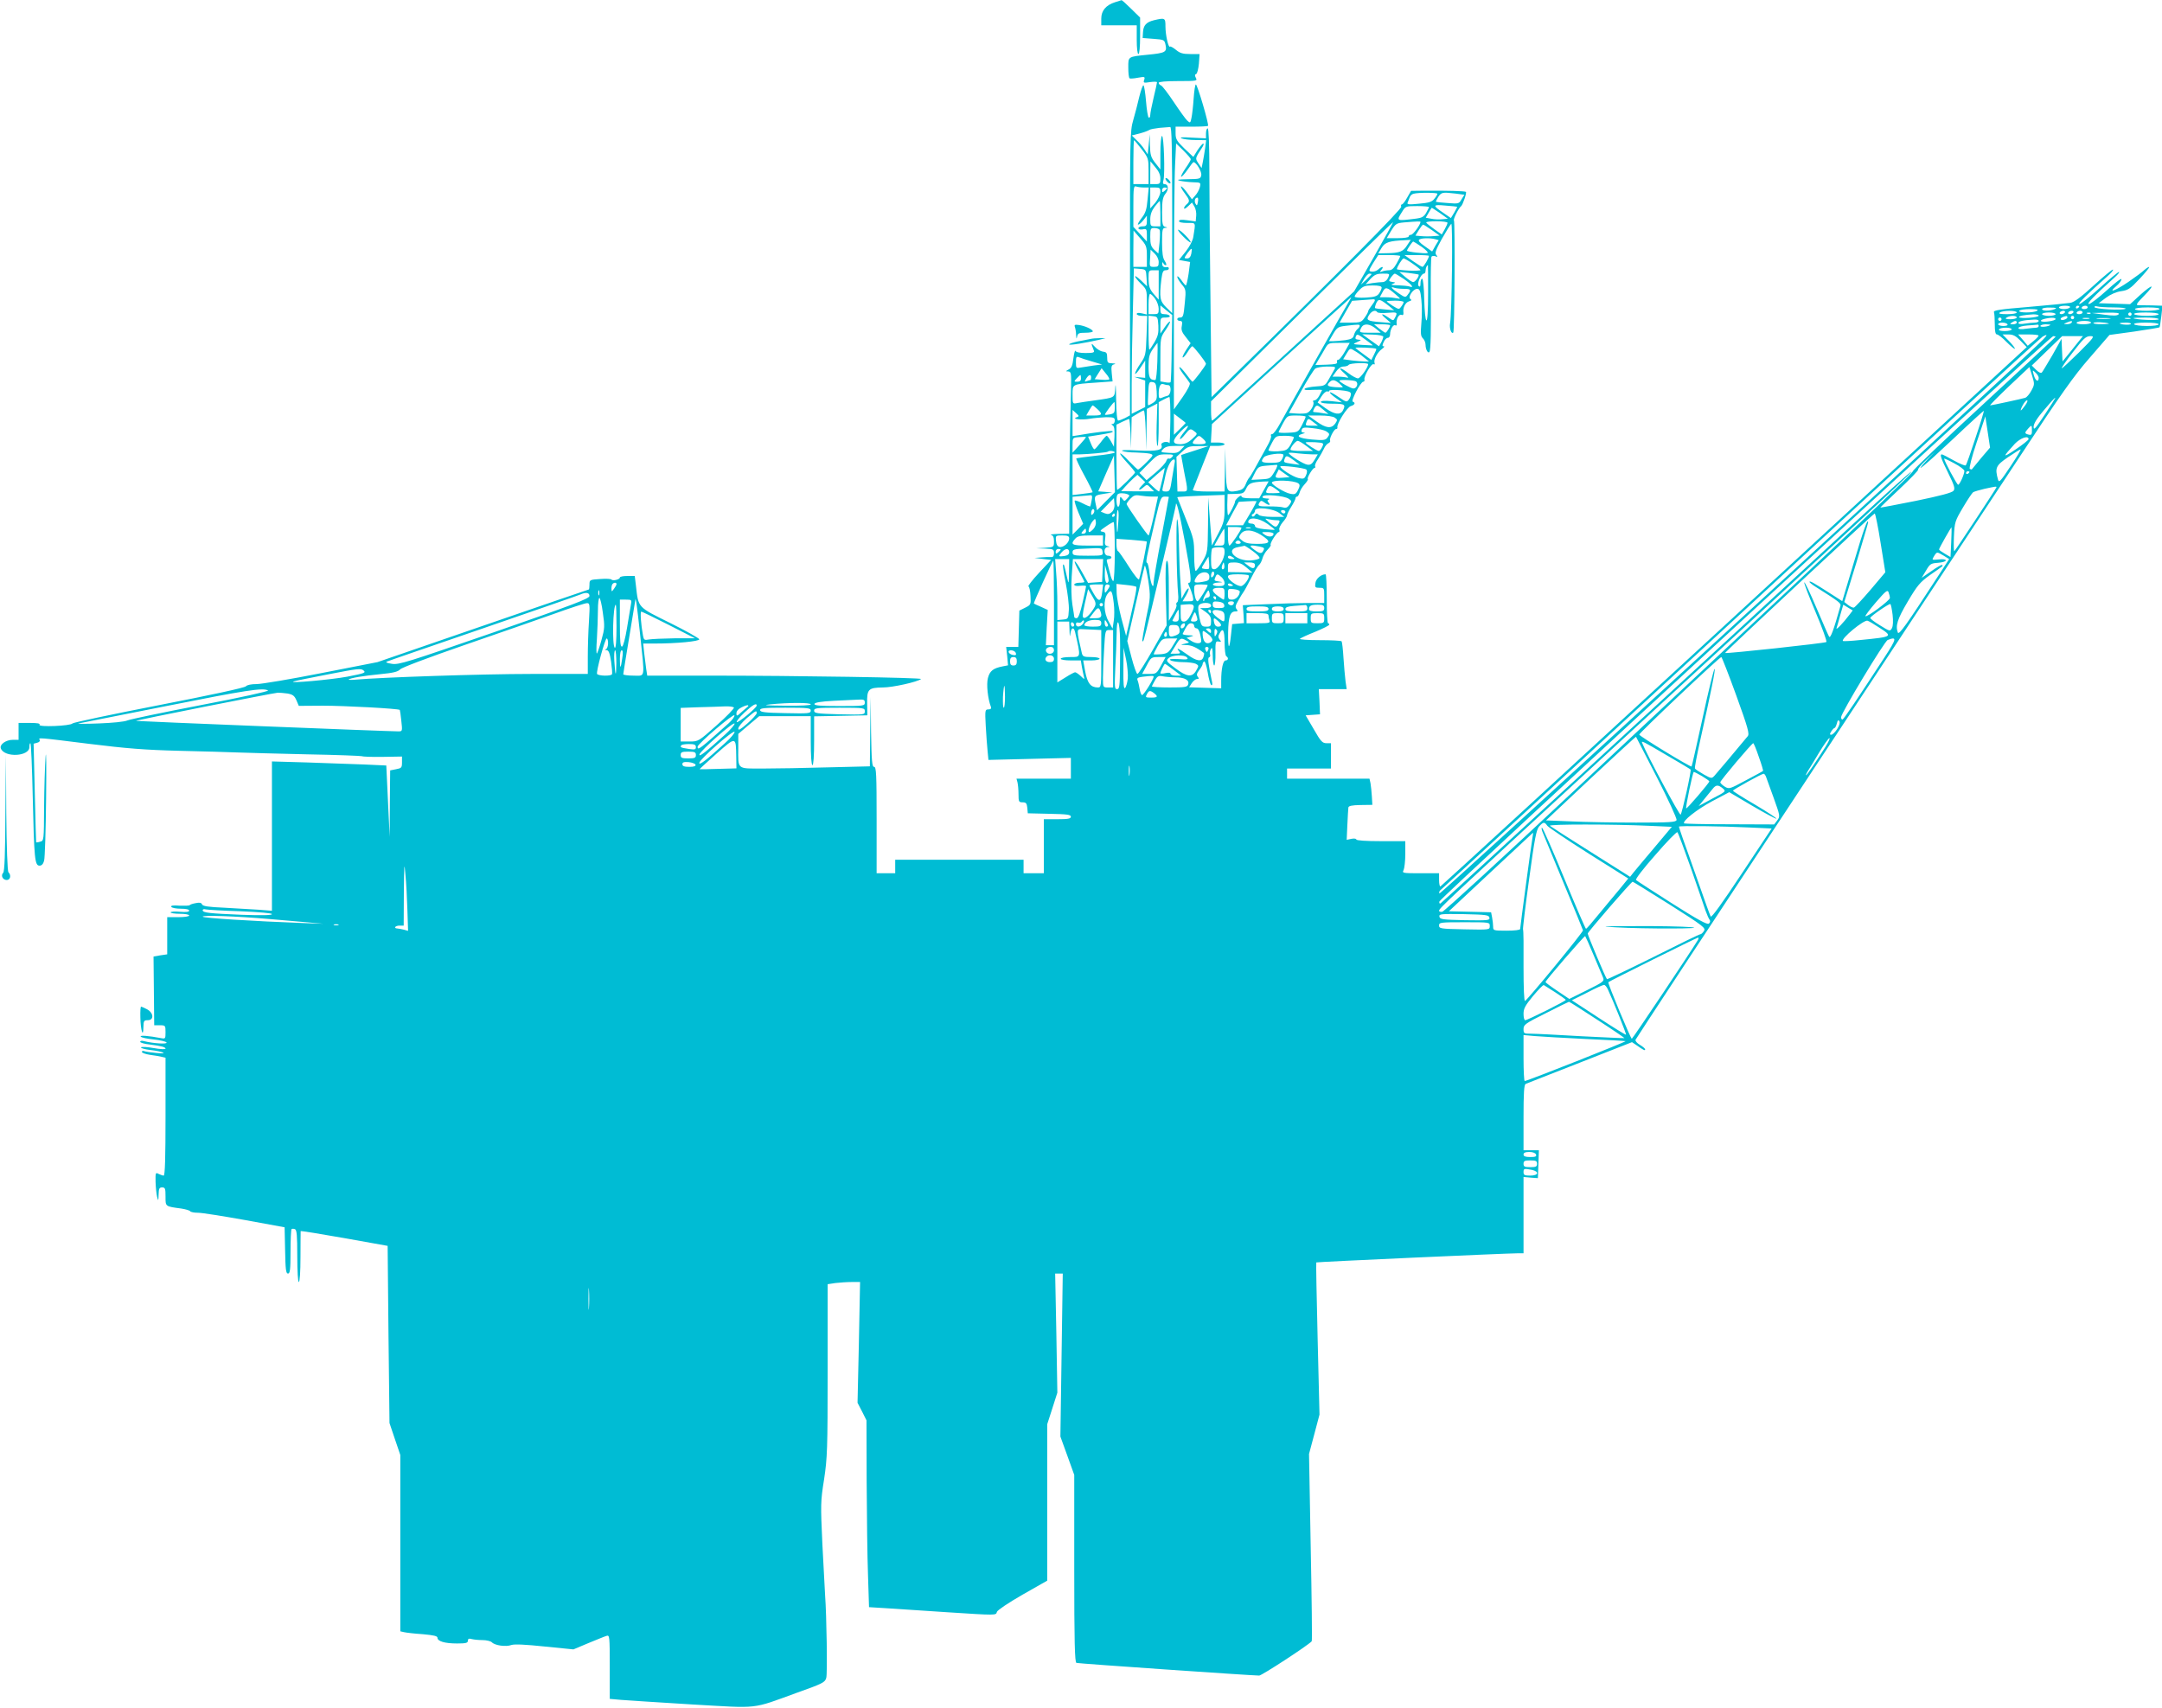 <?xml version="1.0" standalone="no"?>
<!DOCTYPE svg PUBLIC "-//W3C//DTD SVG 20010904//EN"
 "http://www.w3.org/TR/2001/REC-SVG-20010904/DTD/svg10.dtd">
<svg version="1.0" xmlns="http://www.w3.org/2000/svg"
 width="1280pt" height="1011pt" viewBox="0 0 1280 1011"
 preserveAspectRatio="xMidYMid meet">
<g transform="translate(0,1011) scale(0.1,-0.1)"
fill="#00bcd4" stroke="none">
<path d="M6602 10097 c-54 -17 -82 -50 -82 -97 l0 -40 105 0 105 0 0 -85 c0
-50 4 -85 10 -85 6 0 10 43 10 108 l0 108 -53 52 c-29 29 -55 52 -57 51 -3 -1
-20 -6 -38 -12z"/>
<path d="M6831 9990 c-44 -11 -62 -30 -64 -71 l-2 -34 65 -5 c63 -5 64 -5 71
-38 8 -40 -2 -46 -106 -56 -119 -12 -115 -10 -115 -76 0 -33 3 -61 8 -64 4 -2
26 -1 50 4 40 7 42 6 36 -13 -6 -18 -3 -19 35 -13 22 3 41 3 41 -1 0 -5 -9
-45 -20 -91 -11 -46 -20 -92 -20 -103 0 -11 -4 -18 -9 -15 -5 3 -12 46 -16 96
-4 50 -11 92 -15 95 -4 2 -15 -28 -25 -68 -9 -39 -25 -102 -36 -139 -19 -64
-19 -104 -19 -907 l0 -840 -29 -16 c-17 -8 -35 -15 -41 -15 -6 0 -11 46 -12
128 -1 70 -3 101 -5 70 -4 -65 1 -61 -118 -78 -44 -6 -92 -13 -107 -16 -28 -6
-28 -5 -28 49 0 64 -5 62 141 72 l96 7 -5 48 c-4 41 -2 49 14 53 12 3 8 5 -11
6 -27 1 -30 4 -30 34 0 27 -4 33 -25 35 -14 2 -36 15 -49 30 -22 25 -23 21 -5
-23 5 -12 -4 -15 -49 -15 -35 0 -57 5 -60 13 -2 6 -8 -13 -12 -44 -5 -44 -12
-59 -29 -67 -17 -9 -18 -11 -3 -11 19 -1 20 -8 18 -106 -1 -38 -3 -128 -5
-200 -2 -71 -4 -248 -5 -392 l-1 -263 -62 -1 c-35 -1 -55 -3 -45 -6 12 -3 17
-14 17 -38 0 -34 0 -34 -52 -38 l-53 -3 53 -2 c48 -2 52 -4 52 -27 0 -17 -5
-24 -17 -23 -10 1 -36 0 -58 -2 l-40 -3 49 -6 49 -6 -72 -77 c-39 -42 -67 -78
-62 -80 5 -1 11 -27 12 -56 3 -51 2 -53 -32 -70 l-34 -17 -3 -107 -3 -108 -36
0 -36 0 6 -54 5 -55 -31 -6 c-57 -11 -77 -27 -88 -69 -10 -37 -1 -123 18 -172
3 -9 -2 -14 -15 -14 -20 0 -21 -4 -16 -97 3 -54 8 -121 11 -150 l5 -52 244 6
244 6 0 -61 0 -62 -161 0 -161 0 6 -22 c3 -13 6 -44 6 -70 0 -44 2 -48 24 -48
21 0 25 -6 28 -32 l3 -33 128 -3 c104 -2 127 -5 127 -17 0 -12 -16 -15 -80
-15 l-80 0 0 -160 0 -160 -60 0 -60 0 0 40 0 40 -380 0 -380 0 0 -40 0 -40
-55 0 -55 0 0 315 c0 271 -2 315 -15 315 -12 0 -15 32 -18 208 l-2 207 -3
-206 -2 -206 -247 -6 c-137 -4 -309 -7 -384 -7 -159 0 -149 -9 -148 125 l0 80
62 53 62 52 152 0 153 0 0 -145 c0 -90 4 -145 10 -145 6 0 10 55 10 145 l0
144 158 3 157 3 -1 70 c-2 85 7 94 94 95 57 0 205 33 225 50 9 8 -733 20
-1250 20 l-371 0 -6 38 c-3 20 -8 63 -12 95 l-6 57 68 0 c131 0 264 13 264 25
0 6 -78 50 -173 97 -194 96 -187 88 -202 221 l-7 57 -44 0 c-24 0 -44 -4 -44
-9 0 -12 -43 -22 -50 -12 -3 4 -33 6 -67 3 -62 -4 -63 -5 -63 -33 0 -16 -2
-29 -4 -29 -2 0 -285 -97 -627 -215 l-624 -215 -332 -65 c-182 -36 -355 -65
-384 -65 -31 0 -56 -5 -63 -13 -7 -9 -213 -53 -516 -112 -278 -54 -508 -103
-511 -108 -10 -15 -204 -23 -195 -8 5 8 -12 11 -58 11 l-66 0 0 -50 0 -50 -34
0 c-41 0 -80 -28 -71 -51 21 -56 171 -48 169 9 0 12 2 22 6 22 4 0 10 -145 14
-322 8 -362 12 -403 40 -403 13 0 22 10 27 29 5 16 10 182 12 370 2 188 1 298
-3 246 -4 -52 -8 -186 -9 -296 -1 -199 -1 -202 -23 -207 -12 -4 -23 -5 -24 -4
-1 1 -4 133 -8 293 l-7 291 22 6 c11 3 18 10 14 16 -8 15 -19 16 294 -23 218
-27 330 -36 531 -41 140 -3 298 -8 350 -10 52 -2 237 -7 410 -11 173 -3 319
-9 323 -11 5 -3 60 -5 123 -4 l114 2 0 -34 c0 -32 -3 -35 -35 -41 l-35 -7 -2
-197 -1 -197 -10 212 -10 211 -131 6 c-72 3 -224 8 -338 12 l-208 6 0 -442 0
-442 -77 6 c-43 3 -135 8 -205 12 -94 4 -128 9 -132 20 -4 10 -15 12 -38 7
-18 -3 -34 -9 -35 -12 -2 -3 -28 -4 -59 -3 -39 3 -54 1 -50 -7 4 -6 29 -11 57
-11 29 0 49 -4 49 -11 0 -8 -18 -10 -55 -7 -30 3 -55 1 -55 -4 0 -4 25 -8 55
-8 30 0 55 -4 55 -10 0 -6 -28 -10 -65 -10 l-65 0 0 -110 0 -110 -41 -6 -40
-7 2 -203 2 -204 33 0 c33 0 34 -1 34 -41 0 -39 -1 -40 -27 -35 -74 14 -126
18 -120 9 4 -6 38 -13 77 -17 38 -4 73 -12 76 -18 7 -11 -78 -6 -133 8 -13 4
-23 2 -23 -4 0 -5 26 -13 58 -16 69 -9 92 -15 92 -25 0 -4 -32 -3 -70 4 -39 7
-73 9 -75 4 -3 -4 21 -11 52 -15 80 -9 115 -26 39 -18 -33 3 -65 8 -73 11 -7
3 -13 1 -13 -5 0 -5 21 -13 48 -17 26 -3 57 -9 70 -12 l22 -5 0 -349 c0 -240
-3 -349 -11 -349 -6 0 -19 5 -30 10 -18 10 -19 7 -18 -47 1 -32 5 -71 9 -88 7
-28 8 -27 9 13 1 35 4 42 21 42 18 0 20 -7 20 -54 0 -60 -3 -58 93 -71 26 -4
50 -11 53 -16 3 -5 24 -9 47 -9 23 0 148 -20 277 -43 l235 -43 3 -137 c2 -113
5 -137 17 -137 12 0 15 22 15 128 0 71 3 131 6 135 3 3 12 3 20 0 11 -4 14
-36 14 -159 0 -90 4 -154 9 -154 6 0 10 62 10 148 0 81 1 150 1 153 0 3 116
-16 258 -41 l257 -46 5 -524 6 -525 32 -95 32 -94 0 -522 0 -522 22 -5 c13 -3
62 -9 111 -12 65 -6 87 -11 87 -21 0 -21 43 -34 116 -34 52 0 64 3 64 16 0 12
6 15 23 10 12 -3 41 -6 64 -6 23 0 48 -6 55 -13 18 -19 83 -28 116 -16 18 6
82 3 197 -9 l170 -17 88 37 c49 20 97 40 108 43 18 6 19 -1 19 -183 l0 -190
68 -6 c37 -3 226 -15 420 -27 403 -23 347 -30 622 70 152 54 165 61 172 88 7
25 2 367 -7 488 -2 28 -9 163 -16 300 -11 239 -11 256 10 387 19 127 21 175
21 646 l0 509 46 7 c26 3 69 6 96 6 l50 0 -7 -358 -8 -357 27 -52 26 -52 1
-363 c1 -200 4 -448 8 -553 l6 -190 114 -7 c63 -4 219 -14 348 -23 294 -19
290 -19 295 2 3 10 70 55 152 102 l146 83 0 463 0 463 30 93 30 94 -6 352 -7
353 22 0 23 0 -7 -482 -7 -483 41 -113 41 -114 0 -554 c0 -435 3 -556 13 -559
11 -4 1040 -75 1082 -75 15 0 284 175 311 203 3 2 0 253 -6 556 l-10 553 31
116 31 117 -11 449 c-6 247 -10 450 -8 452 3 3 1126 54 1191 54 l36 0 0 226 0
226 43 -4 42 -3 3 83 3 82 -46 0 -45 0 0 194 c0 146 3 195 13 199 6 3 151 59
321 126 l308 121 27 -18 c41 -29 51 -34 51 -25 0 5 -14 17 -31 27 -17 10 -28
23 -26 30 3 7 447 683 988 1502 540 819 1118 1695 1284 1946 245 372 323 483
418 591 l116 134 146 20 c81 12 148 23 150 25 2 2 7 31 11 66 l7 62 -64 2
c-35 0 -70 1 -76 1 -21 -1 -15 9 34 59 66 67 49 69 -25 3 l-61 -56 -93 3 -93
3 43 32 c27 20 61 35 90 39 41 6 54 14 109 73 34 36 60 68 57 70 -2 2 -14 -5
-27 -16 -12 -12 -55 -44 -96 -72 -78 -53 -125 -70 -72 -25 17 14 31 33 31 41
0 8 -39 -22 -87 -66 -49 -44 -96 -81 -106 -81 -16 0 33 50 153 158 19 17 31
32 25 32 -5 0 -57 -43 -114 -95 -58 -52 -111 -95 -120 -95 -13 0 48 60 169
167 19 17 33 34 30 37 -3 3 -54 -39 -113 -93 -76 -70 -118 -101 -140 -104 -18
-3 -128 -14 -245 -24 -171 -14 -211 -20 -207 -31 3 -7 5 -40 5 -73 0 -42 4
-59 13 -59 7 0 33 -20 57 -45 24 -24 46 -42 49 -40 2 3 -13 23 -34 45 l-39 40
35 0 c27 0 43 -8 72 -38 l36 -37 -1731 -1595 c-952 -877 -1735 -1596 -1740
-1598 -4 -2 -8 15 -8 37 l0 41 -110 0 c-106 0 -110 1 -100 19 5 11 10 54 10
95 l0 76 -145 0 c-88 0 -145 4 -145 10 0 5 -13 7 -28 4 l-29 -6 4 89 c2 48 5
94 6 102 1 10 21 14 72 15 l70 1 -3 50 c-2 28 -5 62 -8 78 l-6 27 -244 0 -244
0 0 30 0 30 130 0 130 0 0 75 0 75 -27 0 c-24 0 -34 11 -75 83 l-48 82 43 3
42 3 -3 74 -4 75 82 0 83 0 -7 48 c-3 26 -9 88 -12 137 -3 50 -8 93 -11 98 -2
4 -61 7 -131 7 -69 0 -122 4 -116 8 5 5 46 24 92 42 45 19 82 37 82 42 0 4 -3
8 -7 8 -5 0 -8 65 -8 145 0 80 -3 145 -7 145 -26 0 -57 -26 -60 -51 -4 -26 -2
-29 24 -29 27 0 28 -2 28 -45 l0 -45 -97 0 c-54 0 -162 -3 -241 -7 l-144 -6 4
-53 3 -53 -35 -3 -35 -3 -7 -64 c-10 -94 -18 -87 -17 15 2 94 12 124 43 124
15 0 16 3 7 14 -9 11 -7 22 11 52 12 22 26 44 30 49 5 6 24 42 44 80 19 39 41
75 48 80 7 6 16 23 20 38 4 16 17 39 30 52 13 13 22 26 19 29 -7 7 36 76 48
76 4 0 6 6 3 14 -3 7 6 27 20 44 15 16 26 35 26 41 0 6 11 29 25 51 14 22 25
44 25 50 0 5 4 10 9 10 5 0 11 10 15 23 3 13 16 35 30 50 13 14 22 28 19 31
-7 6 29 66 40 66 4 0 6 4 3 9 -3 5 4 24 17 42 12 19 28 47 35 62 6 15 19 30
27 33 8 4 12 10 10 15 -7 11 23 69 35 69 6 0 9 4 8 9 -6 20 58 122 80 127 23
7 29 20 11 26 -13 4 47 118 62 118 6 0 9 6 7 13 -4 20 42 98 54 91 6 -4 9 -1
6 7 -7 19 17 64 44 83 12 9 17 16 10 16 -9 0 -9 6 0 25 6 14 17 25 25 25 7 0
13 9 13 21 0 28 19 61 31 53 6 -3 9 0 8 7 -5 26 12 61 28 55 9 -4 13 0 12 12
-5 29 11 61 33 68 15 4 17 8 8 14 -17 10 16 60 40 60 15 0 20 -12 25 -65 4
-36 4 -98 0 -139 -5 -60 -4 -76 9 -89 9 -8 16 -26 16 -39 0 -27 15 -54 23 -41
8 12 10 125 8 356 -1 108 1 202 4 207 3 5 13 6 23 3 14 -6 15 -4 5 8 -9 11 -2
30 33 94 25 44 50 85 56 90 10 10 4 -527 -7 -590 -5 -29 8 -65 19 -54 8 7 11
657 4 664 -6 6 28 74 43 85 9 7 34 79 28 84 -5 5 -113 8 -245 7 l-80 -1 -23
-40 c-12 -22 -26 -40 -31 -40 -5 0 -7 -6 -4 -14 5 -12 -362 -382 -977 -984
l-146 -143 -6 533 c-4 293 -7 651 -7 796 0 168 -4 262 -10 262 -5 0 -10 -13
-10 -30 l0 -29 -82 4 c-57 4 -77 2 -63 -4 11 -5 48 -10 83 -10 l63 -1 -6 -47
c-4 -27 -10 -64 -14 -83 l-7 -35 -19 28 c-20 31 -20 28 23 95 8 12 10 22 6 22
-5 0 -20 -18 -34 -39 l-25 -40 -53 50 c-45 44 -52 55 -52 90 l0 39 93 0 c52 0
96 2 99 5 7 7 -63 245 -72 245 -4 0 -10 -37 -13 -82 -3 -46 -9 -98 -13 -116
-6 -31 -8 -32 -25 -16 -9 8 -45 58 -79 109 -34 51 -68 96 -76 99 -8 3 -14 10
-14 16 0 6 43 10 115 10 111 0 115 1 105 19 -7 14 -7 20 2 23 6 2 13 30 16 61
l4 57 -55 0 c-44 0 -61 5 -85 25 -16 13 -32 22 -35 19 -9 -10 -27 68 -27 119
0 51 -2 53 -69 37z m109 -1182 l0 -552 -35 34 c-38 37 -42 58 -29 168 6 42 10
52 25 52 11 0 19 4 19 10 0 5 -3 9 -7 9 -22 -4 -33 3 -32 19 0 10 3 12 6 5 2
-7 9 -13 15 -13 6 0 3 11 -6 25 -12 17 -16 48 -16 110 0 74 2 85 18 86 16 1
16 2 0 6 -15 4 -18 17 -18 87 0 68 4 88 20 109 21 26 18 57 -6 57 -9 0 -11 7
-6 23 10 32 3 269 -9 262 -5 -4 -9 -49 -9 -102 l0 -96 -30 38 c-26 33 -30 47
-32 104 l-1 66 -6 -60 -6 -59 -19 29 c-11 17 -32 42 -48 56 l-27 27 47 12 c26
7 52 17 57 21 6 4 33 9 60 12 28 2 56 4 63 5 9 2 12 -114 12 -550z m-181 419
c40 -52 41 -56 41 -130 l0 -77 -45 0 -45 0 0 130 c0 72 2 130 4 130 2 0 22
-24 45 -53z m291 -60 c0 -5 -14 -29 -31 -53 -17 -25 -29 -48 -26 -50 3 -3 19
15 37 40 17 25 33 46 36 46 16 0 50 -56 46 -77 -4 -22 -9 -23 -81 -24 -56 -1
-68 -3 -46 -9 17 -4 51 -8 78 -9 46 -1 47 -2 41 -28 -4 -16 -16 -38 -27 -50
l-20 -23 -30 41 c-16 22 -32 38 -35 35 -2 -3 7 -21 22 -40 30 -40 32 -49 11
-66 -8 -7 -15 -17 -15 -23 0 -6 11 -1 24 12 l23 22 14 -23 c8 -13 13 -38 11
-56 l-3 -33 -50 7 c-34 5 -49 3 -49 -5 0 -7 19 -11 49 -11 53 0 50 7 36 -82
-3 -22 -22 -58 -45 -87 l-40 -50 33 -6 33 -6 -9 -70 c-6 -38 -13 -69 -16 -69
-3 0 -16 15 -28 33 -13 17 -23 26 -23 18 0 -7 12 -27 26 -44 25 -29 26 -35 19
-106 -8 -85 -10 -91 -31 -91 -8 0 -14 -4 -14 -10 0 -5 7 -10 16 -10 13 0 15
-7 11 -29 -5 -23 0 -38 23 -66 l29 -37 -26 -39 c-14 -22 -24 -42 -21 -45 3 -3
16 11 28 30 12 20 25 36 29 36 8 0 81 -94 81 -104 0 -9 -73 -106 -80 -106 -3
1 -20 21 -38 46 -19 25 -36 43 -39 40 -3 -3 8 -22 24 -43 16 -21 33 -44 37
-51 4 -7 -13 -41 -43 -84 l-51 -72 0 660 c0 362 3 717 7 787 l6 128 44 -43
c23 -23 43 -46 43 -51z m-180 -114 c0 -30 -3 -33 -30 -33 l-30 0 0 68 1 67 29
-35 c20 -23 30 -45 30 -67z m-99 -53 l30 0 -7 -72 c-5 -59 -12 -80 -36 -110
-16 -21 -25 -38 -20 -38 6 0 20 12 31 26 l21 27 0 -32 c0 -26 -4 -31 -25 -31
-14 0 -25 -5 -25 -11 0 -7 10 -9 25 -7 23 5 25 2 25 -33 l0 -39 -40 44 -40 43
0 123 c0 107 2 121 16 116 9 -3 29 -6 45 -6z m99 -27 c-1 -16 -14 -43 -30 -63
l-30 -34 0 62 0 62 30 0 c26 0 30 -4 30 -27z m40 23 c0 -2 -7 -9 -15 -16 -12
-10 -15 -10 -15 4 0 9 7 16 15 16 8 0 15 -2 15 -4z m1600 -33 c0 -5 -8 -18
-18 -30 -14 -18 -31 -24 -91 -29 -61 -6 -73 -5 -67 7 3 8 9 22 12 31 3 9 13
19 23 21 28 8 141 7 141 0z m107 1 l53 -7 -17 -27 c-15 -27 -18 -27 -82 -22
-36 2 -67 6 -69 7 -2 2 4 15 13 29 19 28 24 29 102 20z m-1525 -50 c-4 -22 -6
-24 -14 -10 -9 16 -3 36 11 36 5 0 6 -12 3 -26z m-222 -69 l0 -75 -30 0 c-28
0 -30 2 -30 41 0 28 8 51 26 75 15 19 28 34 30 34 2 0 4 -34 4 -75z m1757 41
c1 -1 -7 -17 -17 -34 l-20 -33 -45 31 c-66 45 -64 50 12 43 37 -3 69 -6 70 -7z
m-167 -2 c0 -3 -8 -19 -17 -35 -13 -22 -26 -29 -57 -33 -122 -15 -120 -16 -85
40 20 33 22 34 90 34 38 0 69 -3 69 -6z m66 -36 l46 -33 -33 -3 c-18 -2 -47
-1 -65 3 l-33 6 17 29 c9 17 18 30 19 30 1 0 23 -15 49 -32z m-392 -259 l-117
-204 -381 -348 c-209 -191 -398 -363 -418 -382 -20 -19 -39 -35 -42 -35 -3 0
-6 26 -6 57 l0 57 538 532 c295 292 538 531 540 529 1 -1 -50 -94 -114 -206z
m276 207 c0 -16 -44 -76 -56 -76 -8 0 -14 -4 -14 -10 0 -6 -28 -10 -65 -10
l-65 0 27 45 c25 40 31 44 73 48 84 7 100 7 100 3z m160 -5 c0 -5 -8 -23 -17
-39 l-17 -30 -44 31 c-24 17 -46 35 -48 39 -3 5 24 8 60 8 36 0 66 -4 66 -9z
m-93 -43 l46 -33 -37 -3 c-20 -2 -52 -2 -71 0 l-35 3 20 33 c11 17 22 32 26
32 3 0 26 -15 51 -32z m-1612 2 c4 -6 3 -40 0 -76 l-7 -65 -24 22 c-19 18 -24
33 -24 76 0 50 2 53 24 53 14 0 28 -5 31 -10z m-75 -157 l0 -63 -40 0 -40 0 0
108 1 107 39 -45 c37 -42 40 -49 40 -107z m1707 101 l21 -6 -20 -33 -19 -34
-45 32 c-30 21 -40 33 -31 39 14 9 63 10 94 2z m-166 -36 c-23 -37 -44 -46
-118 -47 l-53 -1 20 33 c20 33 46 41 138 45 l34 2 -21 -32z m87 -10 c25 -18
40 -34 33 -36 -15 -5 -121 7 -121 14 0 7 32 54 37 54 2 0 25 -14 51 -32z
m-1365 -40 c-4 -19 -12 -28 -25 -28 -19 0 -19 1 2 31 26 35 30 34 23 -3z
m-193 -50 c0 -24 -4 -28 -27 -28 -27 0 -28 1 -24 51 l3 51 24 -23 c14 -13 24
-34 24 -51z m1430 36 c0 -4 -10 -24 -22 -45 -15 -27 -28 -39 -44 -39 -12 0
-31 -3 -41 -7 -16 -6 -16 -5 -4 10 17 21 3 22 -20 1 -9 -8 -27 -14 -38 -12
-19 3 -19 5 9 51 l30 47 65 0 c36 0 65 -3 65 -6z m170 1 c0 -13 -31 -65 -38
-65 -5 0 -31 16 -58 35 l-49 35 73 0 c39 0 72 -2 72 -5z m-95 -47 c25 -17 45
-34 45 -37 0 -3 -31 -5 -70 -3 -38 2 -70 6 -70 8 0 13 32 64 40 64 5 0 30 -14
55 -32z m90 -173 c0 -105 -4 -164 -10 -162 -6 2 -11 56 -13 125 -1 70 -7 122
-12 122 -6 0 -10 -12 -10 -27 0 -19 -3 -24 -11 -16 -12 12 14 73 31 73 6 0 10
8 10 18 0 15 8 32 14 32 1 0 1 -74 1 -165z m-1667 90 l3 -50 -35 34 c-20 19
-36 30 -36 25 0 -6 16 -25 35 -44 34 -33 35 -37 35 -108 l0 -74 -30 7 c-19 4
-30 3 -30 -4 0 -6 14 -11 31 -11 l31 0 -4 -118 c-4 -113 -6 -120 -36 -164 -18
-26 -32 -53 -32 -60 0 -7 14 7 30 32 l30 45 0 -51 0 -51 -32 3 -33 3 33 -11
32 -11 0 -78 0 -79 -40 -20 -40 -20 0 173 c0 96 3 289 7 431 l6 257 36 -3 c36
-3 36 -4 39 -53z m72 -42 l0 -87 -30 34 c-24 29 -29 44 -30 88 0 51 0 52 30
52 l30 0 0 -87z m1538 62 c8 -7 -19 -45 -31 -45 -7 0 -28 14 -47 30 l-35 30
55 -6 c30 -4 56 -8 58 -9z m-278 2 c0 -2 -14 -16 -31 -33 l-32 -29 19 33 c10
17 24 32 31 32 7 0 13 -1 13 -3z m98 -22 c-7 -15 -20 -25 -32 -25 -12 0 -39
-3 -61 -6 l-40 -7 29 32 c24 25 37 31 73 31 42 0 42 0 31 -25z m94 -7 c46 -32
64 -56 32 -44 -9 3 -39 6 -67 7 -37 0 -46 3 -32 8 19 8 19 9 -3 12 -21 4 -22
5 -7 27 9 12 19 22 23 22 4 0 28 -15 54 -32z m-132 -51 c0 -7 -7 -22 -15 -34
-12 -17 -27 -22 -80 -25 -37 -2 -65 1 -65 6 0 6 12 23 27 38 23 24 35 28 80
28 36 0 53 -4 53 -13z m85 -42 c29 -26 30 -26 5 -21 -14 3 -42 6 -63 6 l-38 0
16 30 c17 34 26 32 80 -15z m46 35 c42 0 46 -5 24 -34 -14 -19 -16 -18 -55 8
-41 27 -53 43 -24 32 9 -3 33 -6 55 -6z m-1472 -59 c12 -16 21 -43 21 -60 0
-28 -3 -31 -30 -31 l-30 0 0 60 c0 33 4 60 9 60 5 0 19 -13 30 -29z m1149 -13
c-19 -30 -363 -640 -408 -723 -19 -36 -41 -65 -48 -65 -7 0 -10 -4 -7 -10 3
-5 -4 -26 -15 -47 -76 -140 -106 -192 -113 -200 -5 -4 -15 -22 -22 -40 -10
-25 -21 -33 -49 -39 -63 -11 -65 -8 -69 128 l-3 123 -2 -127 -2 -128 -96 0
c-53 0 -94 4 -92 9 2 4 26 65 53 135 l50 126 43 0 c23 0 42 5 42 10 0 6 -18
10 -40 10 l-41 0 3 54 3 55 410 375 c226 206 412 375 414 376 2 0 -3 -10 -11
-22z m152 5 c0 -5 -9 -19 -20 -33 -11 -14 -20 -29 -20 -33 0 -5 -9 -22 -21
-38 -19 -27 -25 -29 -84 -29 l-64 0 37 65 37 64 55 4 c30 2 61 4 68 5 6 1 12
-1 12 -5z m85 -36 l29 -24 -54 5 c-30 2 -57 6 -59 8 -2 2 1 15 7 29 13 28 22
26 77 -18z m85 25 c0 -5 -6 -17 -14 -27 -13 -18 -14 -18 -50 4 -20 13 -36 25
-36 27 0 2 23 4 50 4 28 0 50 -4 50 -8z m-1373 -274 c-1 -108 -4 -199 -7 -201
-3 -3 -17 -3 -32 0 l-28 5 0 130 c0 128 0 130 31 174 17 25 29 48 26 50 -3 3
-17 -12 -31 -33 l-26 -38 0 48 c0 46 1 47 31 47 17 0 28 4 24 10 -3 6 -17 10
-31 10 -19 0 -24 5 -24 26 l0 26 35 -29 35 -28 -3 -197z m5318 242 c-3 -5 -19
-10 -36 -10 -16 0 -29 5 -29 10 0 6 16 10 36 10 21 0 33 -4 29 -10z m55 6 c0
-3 -4 -8 -10 -11 -5 -3 -10 -1 -10 4 0 6 5 11 10 11 6 0 10 -2 10 -4z m50 -6
c0 -5 -9 -10 -21 -10 -11 0 -17 5 -14 10 3 6 13 10 21 10 8 0 14 -4 14 -10z
m153 0 c45 0 77 -4 71 -8 -18 -11 -184 -2 -184 10 0 5 7 7 16 4 9 -3 52 -6 97
-6z m-348 -10 c-28 -12 -75 -12 -75 0 0 6 21 10 48 9 35 0 42 -3 27 -9z m620
0 c-3 -5 -37 -10 -76 -10 -39 0 -69 4 -69 10 0 6 32 10 76 10 47 0 73 -4 69
-10z m-725 -10 c-20 -13 -113 -13 -105 0 3 6 32 10 63 10 41 0 53 -3 42 -10z
m-3906 -8 c3 -5 30 -7 61 -4 58 5 61 3 44 -29 -10 -19 -10 -19 -39 1 -40 28
-51 24 -15 -6 l30 -26 -62 5 c-79 6 -87 12 -67 43 16 24 38 31 48 16z m3786
-2 c0 -6 -26 -10 -57 -10 -41 0 -54 3 -43 10 20 13 100 13 100 0z m285 0 c-3
-5 -13 -10 -21 -10 -8 0 -12 5 -9 10 3 6 13 10 21 10 8 0 12 -4 9 -10z m50 0
c-3 -5 -13 -10 -21 -10 -8 0 -12 5 -9 10 3 6 13 10 21 10 8 0 12 -4 9 -10z
m55 0 c0 -5 -9 -10 -21 -10 -11 0 -17 5 -14 10 3 6 13 10 21 10 8 0 14 -4 14
-10z m-160 -10 c0 -5 -18 -10 -40 -10 -22 0 -40 5 -40 10 0 6 18 10 40 10 22
0 40 -4 40 -10z m207 4 c-3 -3 -12 -4 -19 -1 -8 3 -5 6 6 6 11 1 17 -2 13 -5z
m166 -5 c-9 -9 -32 -9 -85 -2 l-73 10 85 2 c63 1 81 -2 73 -10z m77 1 c0 -5
-4 -10 -10 -10 -5 0 -10 5 -10 10 0 6 5 10 10 10 6 0 10 -4 10 -10z m160 0 c0
-6 -30 -10 -69 -10 -39 0 -73 5 -76 10 -4 6 22 10 69 10 44 0 76 -4 76 -10z
m-710 -9 c0 -11 -110 -19 -116 -9 -5 7 30 14 84 17 17 0 32 -3 32 -8z m-5212
-59 c2 -43 -2 -62 -23 -98 -14 -24 -28 -44 -30 -44 -3 0 -5 45 -5 101 l0 100
28 -3 c25 -3 27 -6 30 -56z m5082 48 c0 -5 -17 -10 -37 -10 -28 0 -34 3 -23
10 20 13 60 13 60 0z m300 1 c0 -5 -9 -11 -20 -14 -22 -6 -28 8 -7 16 19 8 27
8 27 -2z m40 -1 c0 -5 -4 -10 -10 -10 -5 0 -10 5 -10 10 0 6 5 10 10 10 6 0
10 -4 10 -10z m-430 -10 c0 -5 -4 -10 -10 -10 -5 0 -10 5 -10 10 0 6 5 10 10
10 6 0 10 -4 10 -10z m320 1 c0 -10 -70 -21 -85 -13 -5 4 1 9 15 13 37 10 70
10 70 0z m198 2 c-10 -2 -26 -2 -35 0 -10 3 -2 5 17 5 19 0 27 -2 18 -5z m119
0 c-20 -2 -52 -2 -70 0 -17 2 0 4 38 4 39 0 53 -2 32 -4z m126 0 c-7 -2 -21
-2 -30 0 -10 3 -4 5 12 5 17 0 24 -2 18 -5z m167 -3 c0 -9 -138 -3 -149 6 -2
2 30 4 72 4 45 0 77 -4 77 -10z m-710 -10 c0 -5 -10 -10 -22 -10 -13 0 -40 -3
-60 -6 -24 -4 -38 -3 -38 4 0 10 30 17 93 20 15 1 27 -2 27 -8z m-130 -10 c0
-5 -10 -10 -22 -10 -19 0 -20 2 -8 10 19 13 30 13 30 0z m325 0 c-3 -5 -16
-10 -28 -9 -21 0 -21 1 -2 9 28 12 37 12 30 0z m115 0 c0 -5 -21 -10 -46 -10
-27 0 -43 4 -39 10 3 6 24 10 46 10 21 0 39 -4 39 -10z m105 -5 c6 -2 -14 -4
-43 -4 -29 -1 -51 3 -48 7 4 7 67 5 91 -3z m-600 -5 c4 -6 -7 -10 -24 -10 -17
0 -31 5 -31 10 0 6 11 10 24 10 14 0 28 -4 31 -10z m731 2 c-5 -8 -66 -4 -66
4 0 2 16 4 36 4 19 0 33 -4 30 -8z m164 -2 c0 -6 -30 -10 -69 -10 -39 0 -73 5
-76 10 -4 6 22 10 69 10 44 0 76 -4 76 -10z m-4730 -9 c0 -5 -6 -14 -14 -20
-8 -7 -17 -22 -20 -35 -5 -19 -15 -24 -52 -30 -26 -3 -58 -6 -71 -6 l-25 0 25
43 c23 38 29 43 74 48 77 9 83 9 83 0z m95 -16 l30 -25 -62 0 c-67 0 -69 1
-53 31 14 26 49 23 85 -6z m85 19 c0 -11 -21 -44 -28 -44 -4 1 -20 12 -37 25
l-30 25 48 0 c26 0 47 -3 47 -6z m3840 -4 c0 -5 -6 -10 -14 -10 -7 0 -34 -3
-60 -6 -30 -5 -46 -3 -46 4 0 6 24 13 53 15 28 2 55 4 60 5 4 1 7 -2 7 -8z
m69 6 c-12 -10 -59 -15 -59 -6 0 5 14 10 32 10 17 0 29 -2 27 -4z m-229 -26
c0 -5 -18 -10 -41 -10 -24 0 -38 4 -34 10 3 6 22 10 41 10 19 0 34 -4 34 -10z
m-3824 -62 c24 -17 43 -32 41 -33 -1 0 -29 1 -62 3 -59 4 -59 4 -30 17 26 12
27 13 8 14 -16 1 -21 6 -17 16 8 20 9 20 60 -17z m104 18 c-1 -6 -6 -21 -13
-34 l-13 -22 -49 35 -50 36 63 -2 c37 -1 62 -7 62 -13z m3879 7 c0 -5 -15 -20
-32 -34 l-32 -26 -28 34 -29 33 61 0 c34 0 61 -3 60 -7z m-11 -60 c-338 -322
-3533 -3252 -3536 -3243 -3 7 0 15 5 19 5 3 805 740 1777 1636 972 897 1777
1635 1789 1642 39 22 29 6 -35 -54z m112 53 c0 -2 -191 -180 -425 -396 -234
-215 -423 -395 -420 -400 3 -5 -273 -269 -613 -587 -339 -318 -963 -902 -1386
-1298 -422 -396 -776 -721 -787 -723 -10 -2 -19 1 -19 6 0 14 40 52 965 903
1468 1350 1836 1691 1831 1696 -3 3 -148 -127 -323 -289 -957 -884 -2457
-2263 -2465 -2267 -6 -2 -8 4 -6 12 4 21 3616 3347 3634 3347 8 0 14 -2 14 -4z
m124 -43 c-21 -27 -48 -60 -61 -76 l-22 -27 -3 67 -3 67 -53 -95 c-30 -51 -58
-98 -63 -104 -6 -6 -19 0 -35 16 l-25 25 90 87 90 87 62 0 61 0 -38 -47z m14
-50 c-54 -53 -99 -95 -101 -93 -3 3 27 46 67 97 61 79 75 92 101 93 28 0 25
-5 -67 -97z m-5456 -53 c-2 -60 -7 -110 -12 -110 -33 0 -40 14 -40 79 0 55 4
73 25 104 14 20 27 37 28 37 1 0 1 -49 -1 -110z m1111 60 c-15 -27 -33 -50
-40 -50 -7 0 -10 -6 -7 -13 4 -11 -11 -14 -62 -16 l-66 -2 19 33 c11 18 29 48
39 66 18 31 21 32 82 32 l63 0 -28 -50z m185 15 c2 -2 -4 -17 -13 -34 l-16
-32 -45 33 c-25 18 -47 35 -49 38 -4 6 117 1 123 -5z m-73 -51 l30 -24 -25 0
c-14 0 -48 3 -76 6 l-52 7 20 33 c20 33 21 34 46 18 15 -8 41 -26 57 -40z
m-1610 -24 l60 -18 -50 -6 c-27 -4 -62 -10 -77 -12 -26 -5 -28 -4 -28 31 0 32
3 36 18 30 9 -4 44 -16 77 -25z m1635 -16 c0 -19 -46 -84 -60 -84 -9 0 -34 13
-56 30 -51 39 -69 38 -24 -1 19 -17 27 -28 17 -25 -10 3 -34 6 -53 6 l-35 0
21 30 c13 19 30 30 45 30 13 0 27 5 30 10 7 11 115 14 115 4z m-202 -35 c-7
-12 -22 -38 -33 -58 -19 -34 -24 -36 -75 -39 -30 -2 -59 -8 -65 -13 -7 -8 8
-10 48 -7 31 1 56 1 54 -2 -1 -3 -9 -17 -16 -32 -8 -16 -21 -28 -28 -28 -8 0
-12 -4 -8 -9 9 -16 -17 -61 -40 -67 -12 -3 -40 -4 -63 -2 l-41 3 70 125 c38
69 77 131 86 138 9 6 41 12 70 12 52 0 53 -1 41 -21z m4129 -121 c-11 -21 -28
-40 -36 -43 -23 -7 -200 -45 -208 -45 -5 0 46 51 112 114 l120 113 16 -51 c15
-49 15 -53 -4 -88z m-5460 66 c-3 -3 -23 -4 -46 -2 l-40 3 20 32 21 33 25 -31
c14 -16 23 -32 20 -35z m5503 10 c0 -29 -18 -21 -28 12 -10 35 -10 36 9 18 10
-9 19 -23 19 -30z m-5670 -4 c0 -14 -7 -20 -22 -20 -20 0 -21 1 -3 20 10 11
20 20 22 20 1 0 3 -9 3 -20z m60 5 c0 -8 -2 -15 -4 -15 -2 0 -12 -3 -21 -6
-15 -6 -15 -4 -4 15 16 25 29 27 29 6z m1468 -34 c12 -11 22 -21 22 -23 0 -2
-20 -2 -45 0 -47 4 -53 10 -33 30 16 16 29 15 56 -7z m100 11 c16 -11 5 -42
-15 -42 -15 0 -83 38 -83 46 0 8 85 4 98 -4z m-1180 -59 c3 -46 0 -54 -23 -69
-14 -9 -27 -15 -28 -13 -2 2 -1 35 1 72 3 63 5 68 25 65 19 -3 22 -10 25 -55z
m68 37 c21 0 18 -56 -3 -63 -10 -2 -26 -8 -35 -12 -15 -6 -18 -2 -18 23 0 43
10 64 27 58 8 -3 21 -6 29 -6z m1082 -50 c1 -9 -4 -24 -11 -34 -13 -18 -16
-18 -61 13 -26 18 -50 31 -52 28 -3 -3 12 -17 33 -32 l38 -27 -62 7 c-42 4
-63 2 -63 -5 0 -6 28 -10 70 -10 72 0 79 -5 60 -41 -16 -28 -49 -23 -102 14
l-47 34 22 35 c12 19 28 33 35 31 6 -3 12 -1 12 4 0 4 28 6 62 3 46 -4 64 -9
66 -20z m-1069 -162 c-1 -79 -3 -138 -6 -132 -2 6 -14 9 -28 7 -13 -3 -22 -10
-19 -17 12 -31 -24 -39 -139 -33 -69 4 -104 3 -92 -3 11 -5 47 -9 80 -9 33 -1
70 -4 83 -7 23 -7 22 -8 -19 -50 -24 -24 -47 -44 -51 -44 -4 0 -28 23 -54 50
-26 28 -49 48 -52 45 -3 -2 16 -27 41 -54 26 -28 47 -54 47 -58 0 -8 -97 -103
-106 -103 -2 0 -4 87 -4 193 l0 193 35 17 c20 9 38 17 40 17 2 0 6 -39 8 -87
l3 -88 2 93 2 92 33 20 c17 11 35 20 39 20 4 0 9 -53 11 -117 l3 -118 2 122 2
122 31 16 31 16 -4 -125 c-2 -69 0 -126 5 -126 4 0 7 58 7 130 l0 129 28 15
c15 8 31 15 35 16 4 0 7 -64 6 -142z m5176 36 c-54 -82 -65 -94 -65 -71 0 19
19 50 63 101 34 41 63 73 65 71 2 -1 -27 -47 -63 -101z m-115 56 c-12 -16 -23
-30 -26 -30 -2 0 2 14 11 30 9 17 20 30 26 30 6 0 1 -13 -11 -30z m-5390 -14
c0 -29 -4 -34 -27 -39 -16 -3 -30 -4 -31 -2 -4 3 50 75 56 75 1 0 2 -15 2 -34z
m-103 -8 c33 -31 29 -38 -22 -38 l-44 0 17 30 c9 16 19 30 21 30 3 0 15 -10
28 -22z m1338 -4 l30 -25 -34 5 c-18 3 -40 6 -48 6 -11 0 -11 4 -3 20 14 26
19 25 55 -6z m-1462 -45 c-31 -10 32 -17 80 -8 23 4 66 8 95 9 45 0 52 -2 52
-20 0 -11 -6 -20 -12 -20 -10 0 -10 -2 0 -9 9 -5 12 -26 10 -67 l-3 -59 -18
33 c-10 17 -21 32 -25 32 -4 0 -20 -18 -36 -40 -17 -22 -33 -40 -37 -40 -4 0
-14 17 -22 38 l-15 37 51 8 c83 13 100 18 94 24 -5 5 -110 -7 -204 -24 l-33
-5 0 77 0 78 21 -19 c19 -17 19 -19 2 -25z m5323 -121 c-28 -86 -54 -160 -58
-163 -3 -4 -35 9 -71 29 -35 20 -67 36 -70 36 -14 0 -6 -23 37 -110 36 -73 42
-92 32 -105 -8 -12 -77 -30 -222 -60 -115 -23 -210 -41 -211 -40 -2 1 49 50
112 109 63 59 113 111 111 115 -3 4 18 30 47 57 l52 49 -45 -47 c-90 -97 -23
-43 152 122 99 94 182 169 183 168 2 -2 -20 -74 -49 -160z m-4676 88 c0 -1
-16 -17 -35 -36 l-35 -34 0 63 0 62 35 -27 c19 -14 35 -27 35 -28z m710 37 c0
-5 -10 -27 -22 -50 -22 -41 -23 -42 -80 -45 -32 -2 -58 0 -58 3 0 4 12 27 26
53 26 46 26 46 80 46 30 0 54 -3 54 -7z m173 -6 c16 -11 16 -14 2 -35 -23 -31
-54 -28 -111 13 l-49 35 71 0 c40 0 77 -5 87 -13z m3826 -239 c-29 -35 -54
-65 -55 -67 -2 -1 -7 0 -12 3 -5 3 12 72 41 158 l51 153 14 -92 14 -93 -53
-62z m-3952 212 l26 -20 -37 0 c-39 0 -39 0 -30 24 8 20 11 20 41 -4z m-766
-57 c-17 -20 -28 -39 -25 -42 3 -3 16 9 30 27 29 36 32 37 57 17 18 -13 17
-15 -15 -44 -24 -22 -43 -30 -70 -31 -50 0 -50 22 -1 72 47 49 64 49 24 1z
m5019 8 c0 -24 -3 -28 -20 -24 -24 6 -25 11 -3 35 21 24 23 23 23 -11z m-4179
-4 c22 -14 23 -18 7 -39 -11 -14 -25 -16 -91 -10 -77 7 -100 21 -55 34 15 4
17 6 6 7 -12 1 -15 6 -11 17 5 14 16 15 66 9 32 -3 68 -12 78 -18z m-1460 -82
l-41 -45 0 45 c0 43 0 44 38 47 20 2 39 2 41 1 2 -2 -15 -23 -38 -48z m731 38
c27 -25 22 -33 -22 -33 -44 0 -48 5 -23 32 20 22 22 22 45 1z m538 8 c0 -6 -9
-25 -20 -45 -19 -31 -25 -34 -75 -38 -30 -1 -55 1 -55 6 0 4 10 26 22 47 21
38 23 39 75 39 29 0 53 -4 53 -9z m4350 -11 c0 -5 -35 -33 -77 -61 -79 -53
-79 -48 -4 34 33 34 81 51 81 27z m-4276 -40 l40 -30 -67 0 c-37 0 -67 3 -67
8 0 14 31 52 43 52 7 0 30 -14 51 -30z m94 -6 c-6 -13 -15 -24 -20 -24 -10 0
-78 43 -78 50 0 3 24 3 54 2 54 -4 55 -4 44 -28z m-836 -16 c-17 -19 -29 -22
-72 -19 -50 3 -51 4 -34 22 13 14 31 19 72 19 l55 0 -21 -22z m83 -5 c-44 -14
-81 -26 -82 -27 0 0 7 -44 17 -96 25 -124 25 -120 -10 -120 l-29 0 -3 103 -3
102 35 32 c31 29 41 32 95 32 l60 0 -80 -26z m4828 -94 c-60 -90 -68 -99 -74
-78 -19 69 -13 83 59 132 37 25 70 46 75 46 4 1 -23 -45 -60 -100z m-5303 82
c0 -4 -50 -13 -112 -19 -61 -7 -113 -14 -116 -16 -2 -3 19 -48 48 -101 29 -53
50 -98 49 -99 -2 -2 -30 -7 -61 -10 l-58 -7 0 120 0 121 43 0 c52 1 161 11
166 16 8 8 41 4 41 -5z m990 -40 c-9 -17 -20 -21 -65 -21 -57 0 -64 5 -42 33
12 16 109 29 115 15 2 -4 -2 -16 -8 -27z m178 29 l34 0 -19 -32 c-15 -25 -25
-32 -43 -29 -23 3 -110 58 -110 69 0 3 24 2 53 -2 28 -3 67 -6 85 -6z m-828
-15 c-7 -8 -16 -13 -20 -10 -5 3 -11 -3 -15 -14 -3 -11 -31 -41 -61 -67 l-56
-47 -21 22 -21 21 54 55 c51 52 57 55 103 55 43 0 48 -2 37 -15z m-392 -262
l-53 -54 -6 28 c-13 58 -12 60 44 69 l52 8 -42 4 -41 3 46 106 47 106 3 -108
3 -109 -53 -53z m1113 241 l34 -26 -45 6 c-52 8 -52 8 -44 30 8 22 14 20 55
-10z m3969 -62 c0 -20 -28 -82 -37 -82 -7 0 -83 142 -83 155 0 2 27 -10 60
-28 33 -17 60 -38 60 -45z m-4675 51 c-2 -10 -9 -53 -16 -95 -11 -73 -13 -78
-37 -78 -20 0 -23 4 -18 23 3 12 11 47 17 77 12 52 33 90 50 90 4 0 6 -8 4
-17z m591 -55 c-25 -42 -27 -43 -81 -46 l-56 -3 20 40 c19 37 24 40 68 44 27
2 54 4 61 5 8 1 4 -13 -12 -40z m188 12 c6 -6 5 -19 -2 -34 -9 -21 -15 -23
-45 -16 -32 7 -107 55 -107 68 0 9 144 -8 154 -18z m-852 -57 c-9 -38 -17 -70
-19 -72 -2 -3 -17 9 -34 25 l-31 29 48 43 c27 23 49 42 50 42 1 0 -6 -30 -14
-67z m714 9 c-46 -4 -51 0 -36 27 l11 22 32 -23 32 -23 -39 -3z m4064 34 c0
-3 -4 -8 -10 -11 -5 -3 -10 -1 -10 4 0 6 5 11 10 11 6 0 10 -2 10 -4z m-4902
-83 c-25 -26 -14 -31 14 -6 18 16 20 16 40 -5 l21 -21 -97 0 -98 1 23 26 c13
15 35 37 48 49 l25 22 23 -21 23 -22 -22 -23z m929 15 c10 -8 9 -16 -2 -39
-13 -25 -19 -28 -47 -22 -32 6 -107 52 -108 65 -1 19 133 15 157 -4z m-204
-38 l-28 -50 -52 0 c-34 0 -53 4 -53 12 0 6 -8 4 -20 -7 -10 -9 -19 -20 -18
-24 2 -9 -35 -81 -41 -81 -3 0 -5 28 -5 62 l2 63 48 1 c43 1 49 4 62 32 15 31
30 37 100 41 l33 1 -28 -50z m82 -4 c19 -14 17 -15 -27 -16 -47 0 -47 0 -36
25 11 25 20 24 63 -9z m4255 19 c0 -5 -236 -363 -249 -378 -4 -4 -5 34 -3 84
4 88 6 94 54 175 27 46 54 86 60 90 7 4 37 13 67 20 70 15 71 15 71 9z m-5145
-41 c15 -6 14 -8 -1 -25 -16 -18 -18 -18 -30 -1 -12 15 -13 14 -14 -15 0 -18
-4 -33 -10 -33 -11 0 -14 63 -3 73 8 9 36 9 58 1z m-212 -36 c-3 -18 -7 -34
-8 -36 -2 -2 -22 6 -45 18 -23 12 -44 19 -47 16 -3 -3 7 -35 22 -71 l28 -66
-31 -32 -32 -32 0 112 0 112 48 4 c26 2 53 4 59 5 9 1 11 -8 6 -30z m358 22
l35 0 -25 -115 c-14 -63 -28 -115 -31 -115 -7 0 -130 176 -130 186 0 4 10 19
23 32 18 19 29 23 57 18 19 -3 51 -6 71 -6z m429 -67 c0 -71 -3 -85 -37 -151
l-38 -72 -11 142 -11 143 -1 -163 c-2 -162 -2 -162 -33 -217 -17 -30 -35 -55
-40 -55 -5 0 -9 42 -9 93 0 89 -2 99 -50 217 -27 68 -50 125 -50 126 0 3 69 7
223 12 l57 2 0 -77z m380 54 c18 -12 18 -15 4 -36 -12 -16 -21 -20 -37 -15
-12 4 -50 6 -84 6 -63 -1 -70 2 -55 25 6 10 12 10 28 -2 24 -18 40 -19 25 -1
-9 11 -9 15 1 19 7 3 0 6 -15 6 -18 1 -26 5 -21 12 9 15 128 4 154 -14z m-710
11 c0 -2 -20 -111 -45 -243 -25 -132 -45 -250 -45 -263 0 -47 -17 -11 -24 50
-3 35 -10 64 -15 66 -9 3 -6 19 50 260 29 124 33 132 55 132 13 0 24 -1 24 -2z
m-337 -89 c-14 -13 -24 -15 -42 -8 l-24 10 39 40 39 40 3 -32 c2 -21 -3 -38
-15 -50z m818 -9 l-42 -70 -50 0 -50 0 37 70 38 69 50 3 c28 2 53 2 55 1 2 -1
-15 -34 -38 -73z m-386 -167 c37 -202 41 -243 25 -243 -7 0 -6 -8 1 -22 7 -13
15 -37 20 -55 7 -32 6 -33 -27 -33 l-33 0 21 35 c11 20 18 38 15 41 -3 3 -14
-9 -24 -28 l-18 -33 -6 95 c-4 52 -8 154 -9 225 -1 72 -5 139 -10 150 -9 19
-4 -353 5 -442 3 -23 0 -45 -5 -48 -6 -4 -8 -11 -5 -16 4 -5 -5 -28 -19 -51
l-26 -43 0 178 c0 122 -3 177 -11 177 -8 0 -10 -55 -7 -191 l5 -192 -81 -143
c-45 -79 -86 -144 -92 -144 -5 0 -21 44 -35 98 l-25 97 49 215 c27 118 51 222
54 230 3 8 12 -30 21 -85 14 -98 14 -102 -13 -228 -14 -71 -24 -131 -22 -134
3 -2 8 4 10 14 17 56 187 776 188 790 1 42 20 -31 54 -214z m-544 164 c-8 -8
-11 -7 -11 4 0 9 3 19 7 23 4 4 9 2 11 -4 3 -7 -1 -17 -7 -23z m1104 5 l28
-22 -70 0 c-42 0 -74 5 -81 12 -10 10 -15 10 -22 -2 -5 -8 -13 -11 -17 -6 -4
5 -2 11 5 13 6 3 12 12 12 20 0 25 109 13 145 -15z m-953 -34 c-5 -95 -9 -104
-11 -25 0 42 2 77 7 77 4 0 6 -24 4 -52z m988 42 c0 -5 -4 -10 -9 -10 -6 0
-13 5 -16 10 -3 6 1 10 9 10 9 0 16 -4 16 -10z m-1010 -20 c0 -5 -5 -10 -11
-10 -5 0 -7 5 -4 10 3 6 8 10 11 10 2 0 4 -4 4 -10z m4534 -164 l28 -174 -87
-103 c-49 -57 -93 -105 -99 -106 -6 -2 -21 5 -34 15 l-23 18 71 231 c38 128
70 235 70 239 0 33 -28 -44 -85 -238 l-68 -227 -53 34 c-120 77 -136 86 -141
81 -3 -2 14 -16 36 -30 143 -90 152 -98 147 -114 -40 -143 -59 -194 -67 -181
-5 8 -39 86 -76 173 -37 87 -69 154 -71 148 -2 -6 29 -86 68 -178 39 -92 67
-171 63 -175 -7 -7 -593 -70 -600 -65 -4 3 879 826 886 826 4 0 20 -78 35
-174z m-4660 83 c-9 -10 -20 -19 -25 -19 -11 0 2 43 20 64 15 18 16 18 19 -4
2 -12 -4 -30 -14 -41z m1031 29 c24 -17 43 -33 42 -34 -1 -2 -28 0 -60 3 -38
4 -57 10 -57 19 0 8 -9 14 -20 14 -11 0 -20 4 -20 8 0 34 61 28 115 -10z m53
22 c20 0 21 -3 12 -20 -14 -25 -18 -25 -55 6 -29 26 -29 26 -5 20 14 -3 35 -6
48 -6z m-958 -185 c0 -96 -4 -175 -9 -175 -5 0 -14 21 -20 48 -7 26 -14 55
-17 65 -4 11 0 17 10 17 9 0 16 5 16 10 0 6 -9 10 -20 10 -26 0 -29 49 -2 51
15 1 15 2 -2 6 -15 4 -17 12 -13 43 4 34 2 39 -16 42 -18 3 -15 7 19 30 21 15
42 27 47 27 4 1 7 -78 7 -174z m750 140 c0 -12 -63 -105 -71 -105 -5 0 -9 25
-9 55 l0 55 40 0 c22 0 40 -2 40 -5z m53 -2 c-7 -2 -19 -2 -25 0 -7 3 -2 5 12
5 14 0 19 -2 13 -5z m4149 -85 l-4 -86 -34 20 c-19 11 -34 22 -34 25 0 7 72
134 74 131 1 -2 0 -42 -2 -90z m-5122 67 c0 -8 -7 -15 -16 -15 -14 0 -14 3 -4
15 7 8 14 15 16 15 2 0 4 -7 4 -15z m820 -35 c0 -49 -1 -50 -31 -50 l-30 0 28
50 c15 27 29 50 31 50 1 0 2 -22 2 -50z m216 13 c63 -40 57 -53 -22 -53 -49 0
-72 5 -89 19 -22 17 -23 20 -9 40 21 29 67 27 120 -6z m74 7 c0 -19 -29 -22
-52 -6 -22 16 -22 16 15 16 20 0 37 -5 37 -10z m-1210 -28 c0 -25 -34 -55 -57
-50 -12 2 -19 14 -21 36 -3 31 -2 32 37 32 33 0 41 -4 41 -18z m200 -12 l0
-30 -90 0 c-95 0 -106 6 -73 42 13 14 31 18 90 18 l73 0 0 -30z m259 -6 c4 -4
-34 -189 -45 -223 -3 -8 -28 23 -61 75 -31 49 -60 91 -65 92 -4 2 -8 19 -8 38
l0 34 88 -6 c48 -4 89 -8 91 -10z m556 -4 c3 -5 -3 -10 -15 -10 -12 0 -18 5
-15 10 3 6 10 10 15 10 5 0 12 -4 15 -10z m71 -52 c24 -17 43 -36 41 -42 -2
-6 -25 -12 -51 -14 -89 -6 -157 65 -76 79 19 4 37 7 38 8 2 0 24 -13 48 -31z
m42 26 c27 -6 30 -9 21 -25 -10 -20 -22 -18 -64 15 -23 18 -10 21 43 10z
m-930 -32 c3 -21 0 -22 -87 -22 -84 0 -91 2 -91 20 0 17 8 20 78 22 99 5 96 5
100 -20z m722 -1 c0 -40 -37 -101 -61 -101 -16 0 -19 8 -19 58 0 32 3 62 7 65
3 4 21 7 40 7 30 0 33 -3 33 -29z m-970 15 c0 -2 -7 -9 -15 -16 -12 -10 -15
-10 -15 4 0 9 7 16 15 16 8 0 15 -2 15 -4z m50 -15 c0 -13 -9 -20 -30 -23 -34
-5 -36 -2 -13 24 21 23 43 23 43 -1z m5178 -21 l32 -20 -73 -112 c-180 -277
-224 -339 -231 -323 -15 41 -3 79 59 184 57 96 72 114 132 157 84 58 77 53 71
59 -2 3 -31 -13 -63 -36 l-58 -40 26 43 c23 40 29 43 71 46 25 2 46 8 46 14 0
6 -16 9 -40 6 -45 -4 -44 -5 -28 22 16 24 15 24 56 0z m-4208 -10 c12 -8 11
-10 -7 -10 -13 0 -23 5 -23 10 0 13 11 13 30 0z m-143 -67 c-3 -2 -15 -3 -26
-1 -20 3 -20 3 2 38 l22 35 3 -33 c2 -19 1 -36 -1 -39z m-828 -20 c-1 -70 -2
-74 -10 -38 -18 80 -20 87 -25 82 -3 -3 4 -53 16 -111 11 -58 20 -129 18 -158
-3 -52 -4 -53 -35 -56 l-33 -3 0 98 c0 54 -3 135 -7 181 l-6 82 42 0 41 0 -1
-77z m199 10 l-3 -68 -41 -3 -42 -3 -37 66 c-20 37 -39 64 -42 61 -3 -3 9 -30
26 -60 17 -31 31 -58 31 -61 0 -3 -13 -5 -30 -5 -16 0 -30 -5 -30 -11 0 -7 14
-10 35 -7 19 2 35 1 35 -3 0 -4 -9 -48 -21 -98 -14 -62 -25 -91 -35 -91 -8 0
-14 3 -14 8 0 4 -5 36 -11 72 -6 39 -8 107 -4 168 l7 102 89 0 90 0 -3 -67z
m-288 -193 l0 -250 -24 0 -24 0 5 104 6 105 -39 18 c-21 9 -41 18 -43 20 -4 2
110 253 115 253 2 0 4 -112 4 -250z m1006 203 c-11 -11 -17 4 -9 23 7 18 8 18
11 1 2 -10 1 -21 -2 -24z m134 7 l35 -30 -72 2 -73 1 0 29 c0 26 3 28 38 28
28 0 47 -8 72 -30z m50 16 c0 -24 -14 -26 -40 -5 l-25 19 33 0 c21 0 32 -5 32
-14z m-867 -98 c-12 -23 -23 -1 -22 45 l1 52 12 -45 c7 -25 11 -48 9 -52z
m618 29 c-8 -8 -11 -7 -11 4 0 9 3 19 7 23 4 4 9 2 11 -4 3 -7 -1 -17 -7 -23z
m-21 -1 c0 -21 -6 -25 -41 -31 -50 -9 -56 -3 -35 30 23 35 76 36 76 1z m72 -3
c10 -9 18 -24 18 -35 0 -14 -8 -18 -35 -18 -44 0 -46 19 -2 21 30 2 30 2 5 6
-31 5 -31 5 -22 27 8 20 13 20 36 -1z m160 11 c11 -11 -27 -64 -45 -64 -25 0
-77 38 -77 56 0 10 14 14 58 14 32 0 61 -3 64 -6z m-3742 -52 c0 -5 -7 -17
-15 -28 -14 -19 -14 -19 -15 2 0 11 3 24 7 27 9 10 23 9 23 -1z m3650 -8 c0
-2 -7 -4 -15 -4 -8 0 -15 4 -15 10 0 5 7 7 15 4 8 -4 15 -8 15 -10z m-774 -35
c-7 -63 -20 -66 -50 -15 -14 24 -26 47 -26 50 0 3 18 6 40 6 l41 0 -5 -41z
m44 33 c0 -5 -7 -17 -15 -28 -14 -18 -14 -18 -15 9 0 17 5 27 15 27 8 0 15 -4
15 -8z m157 -6 c3 -2 -2 -36 -11 -75 -9 -39 -23 -104 -32 -143 l-17 -73 -28
105 c-15 58 -28 127 -28 154 l-1 49 56 -6 c31 -3 58 -8 61 -11z m423 10 c0
-11 -53 -96 -60 -96 -10 0 -20 36 -20 73 0 25 3 27 40 27 22 0 40 -2 40 -4z
m100 -51 c0 -19 -2 -35 -5 -35 -3 0 -19 10 -35 22 -41 30 -39 48 5 48 33 0 35
-2 35 -35z m90 13 c0 -24 -23 -48 -45 -48 -22 0 -25 5 -25 33 0 32 1 33 35 29
19 -2 35 -8 35 -14z m-3793 -20 c-3 -7 -5 -2 -5 12 0 14 2 19 5 13 2 -7 2 -19
0 -25z m2934 -71 c-22 -39 -50 -69 -64 -65 -10 2 -9 19 6 87 l19 83 25 -42
c21 -35 23 -45 14 -63z m113 21 c4 -32 4 -78 0 -103 l-7 -47 -23 42 c-30 52
-33 130 -6 165 21 28 27 19 36 -57z m554 34 c-10 -2 -18 -8 -18 -14 0 -6 -3
-9 -6 -5 -3 3 2 20 13 37 18 30 18 31 24 8 4 -17 0 -24 -13 -26z m4041 -2 c0
-15 -136 -116 -145 -108 -2 3 26 40 63 83 57 66 68 75 74 59 4 -11 8 -26 8
-34z m-7699 12 c0 -16 -93 -51 -562 -214 -515 -178 -567 -195 -608 -188 -27 4
-39 9 -30 13 8 4 265 92 570 197 305 105 564 195 575 200 33 15 55 12 55 -8z
m3710 -12 c0 -5 -2 -10 -4 -10 -3 0 -8 5 -11 10 -3 6 -1 10 4 10 6 0 11 -4 11
-10z m-3631 -87 c12 -81 11 -94 -8 -162 -11 -41 -24 -77 -27 -80 -4 -3 -4 36
0 88 3 52 6 127 6 168 0 40 4 73 9 73 4 0 14 -39 20 -87z m166 45 c-3 -18 -14
-80 -23 -137 -10 -61 -22 -106 -29 -109 -10 -3 -13 29 -13 137 l0 141 35 0
c35 0 36 -1 30 -32z m55 -176 c28 -267 32 -242 -40 -242 -33 0 -60 4 -60 8 0
5 16 103 35 218 19 115 35 214 36 219 2 29 10 -28 29 -203z m3458 176 c3 -15
-4 -18 -32 -18 -30 0 -36 4 -36 21 0 17 5 20 32 17 22 -2 34 -9 36 -20z m56 8
c-3 -8 -12 -12 -20 -9 -21 8 -17 23 6 23 13 0 18 -5 14 -14z m-3817 -103 c-4
-58 -7 -153 -7 -210 l0 -103 -337 0 c-284 0 -888 -20 -1041 -34 -24 -2 -41 -1
-38 1 9 9 88 22 190 32 74 7 102 14 115 28 10 11 170 71 372 141 195 67 435
151 534 186 99 36 189 65 199 65 18 1 19 -5 13 -106z m3043 97 c0 -5 -4 -10
-10 -10 -5 0 -10 5 -10 10 0 6 5 10 10 10 6 0 10 -4 10 -10z m520 -59 c-13
-27 -27 -41 -40 -41 -17 0 -20 7 -20 49 l0 50 38 3 c46 4 50 -8 22 -61z m120
54 c0 -10 -10 -15 -32 -15 l-33 0 32 -22 c25 -18 33 -30 33 -55 0 -30 -3 -33
-28 -33 -27 0 -30 4 -41 53 -6 30 -9 61 -5 70 8 22 74 24 74 2z m4035 -54 c4
-37 3 -67 -4 -80 -11 -20 -13 -19 -71 17 -33 20 -59 40 -57 44 4 12 112 86
119 82 3 -2 9 -31 13 -63z m-7555 -72 c0 -84 -4 -128 -10 -124 -17 10 -11 255
6 255 2 0 4 -59 4 -131z m4090 111 c0 -18 -7 -20 -65 -20 -50 0 -65 3 -65 14
0 11 15 16 53 19 28 2 58 4 65 5 6 1 12 -7 12 -18z m100 0 c0 -17 -7 -20 -45
-20 -31 0 -45 4 -45 13 0 21 11 27 52 27 31 0 38 -3 38 -20z m3110 -39 c-36
-48 -82 -96 -77 -80 3 8 13 43 22 77 l18 62 28 -17 28 -17 -19 -25z m-3440 34
c0 -12 -14 -15 -65 -15 -51 0 -65 3 -65 15 0 12 14 15 65 15 51 0 65 -3 65
-15z m90 0 c0 -10 -11 -15 -35 -15 -24 0 -35 5 -35 15 0 10 11 15 35 15 24 0
35 -5 35 -15z m-1086 -11 c13 -34 7 -44 -29 -44 l-36 0 23 30 c25 34 33 37 42
14z m466 -29 c0 -29 -4 -35 -21 -35 -11 0 -19 3 -17 8 21 42 32 62 35 62 1 0
3 -16 3 -35z m190 25 c0 -5 -2 -10 -4 -10 -3 0 -8 5 -11 10 -3 6 -1 10 4 10 6
0 11 -4 11 -10z m58 4 c16 -5 22 -14 22 -35 0 -35 -2 -35 -40 -7 -48 35 -38
57 18 42z m-3268 -84 l155 -79 -121 0 c-67 -1 -135 -4 -152 -7 -27 -5 -30 -3
-35 22 -12 64 -18 144 -10 143 4 0 78 -36 163 -79z m3129 33 c1 -7 -8 -13 -19
-13 -23 0 -24 1 -8 35 11 24 13 25 19 8 4 -10 8 -24 8 -30z m421 23 c0 -8 3
-21 6 -30 5 -14 -4 -16 -65 -16 l-71 0 0 30 0 30 65 0 c49 0 65 -3 65 -14z
m90 -16 c0 -28 -3 -30 -35 -30 -32 0 -35 2 -35 30 0 28 3 30 35 30 32 0 35 -2
35 -30z m140 0 l0 -30 -65 0 -65 0 0 30 0 30 65 0 65 0 0 -30z m100 0 c0 -28
-2 -30 -40 -30 -38 0 -40 2 -40 30 0 28 2 30 40 30 38 0 40 -2 40 -30z m-628
-17 c23 -21 23 -33 -1 -33 -12 0 -20 9 -23 25 -6 29 -1 31 24 8z m-802 -18
c-16 -19 -40 -19 -40 0 0 8 6 12 14 9 8 -3 17 0 21 6 4 6 9 9 12 6 3 -3 0 -12
-7 -21z m110 5 c0 -17 -7 -20 -50 -20 -27 0 -50 4 -50 8 0 18 26 32 62 32 31
0 38 -4 38 -20z m40 -12 c0 -5 -4 -8 -10 -8 -5 0 -10 10 -10 23 0 18 2 19 10
7 5 -8 10 -18 10 -22z m70 -48 c2 -25 2 -109 1 -187 -1 -126 -3 -143 -18 -143
-14 0 -15 13 -10 122 4 66 7 160 8 207 0 88 14 89 19 1z m4495 35 c84 -54 82
-55 -110 -74 -54 -6 -101 -8 -104 -6 -13 14 125 128 146 120 7 -2 38 -20 68
-40z m-4793 -17 c1 -36 2 -43 5 -20 5 37 20 43 28 10 35 -155 36 -148 -30
-148 -30 0 -55 -4 -55 -10 0 -6 27 -10 60 -10 l59 0 6 -37 c4 -21 9 -47 12
-58 5 -19 4 -19 -19 3 -13 12 -28 22 -33 22 -4 0 -30 -13 -56 -30 l-49 -30 0
180 0 180 35 0 35 0 2 -52z m28 31 c0 -5 -4 -9 -10 -9 -5 0 -10 7 -10 16 0 8
5 12 10 9 6 -3 10 -10 10 -16z m654 -4 c-6 -16 -24 -21 -24 -7 0 11 11 22 21
22 5 0 6 -7 3 -15z m56 0 c0 -8 6 -15 14 -15 9 0 18 -16 23 -42 8 -38 7 -43
-10 -46 -10 -2 -30 4 -45 14 l-27 18 25 7 c21 6 19 7 -13 8 -21 1 -37 4 -35 9
25 51 34 62 50 62 10 0 18 -7 18 -15z m-87 -21 c3 -20 -1 -27 -20 -35 -38 -14
-43 -11 -43 26 0 32 3 35 29 35 23 0 30 -5 34 -26z m-503 -2 l40 -2 0 -170 c0
-170 0 -170 -22 -170 -41 1 -60 25 -73 94 l-12 66 49 0 c26 0 48 5 48 10 0 6
-22 10 -50 10 -43 0 -50 3 -55 23 -33 144 -33 144 5 142 17 -1 48 -2 70 -3z
m690 -8 c0 -14 -3 -14 -15 -4 -8 7 -15 14 -15 16 0 2 7 4 15 4 8 0 15 -7 15
-16z m31 -21 c-9 -16 -10 -14 -11 12 0 21 3 26 11 18 8 -8 8 -16 0 -30z m-611
-143 l0 -170 -30 0 c-30 0 -30 0 -30 58 0 31 3 108 7 170 6 109 7 112 30 112
l23 0 0 -170z m588 110 c-2 -8 -13 -16 -24 -18 -21 -3 -34 19 -34 61 0 16 3
15 30 -5 17 -12 29 -29 28 -38z m72 -14 c0 -41 5 -78 10 -81 15 -9 12 -25 -4
-25 -15 0 -26 -50 -26 -120 l0 -45 -95 3 -95 3 16 25 c9 13 23 24 31 24 12 0
13 3 4 14 -8 10 -6 19 9 39 11 14 20 30 20 35 0 6 4 13 9 16 5 4 14 -25 21
-64 6 -38 16 -73 21 -76 6 -3 8 4 5 18 -23 107 -27 143 -18 146 6 2 9 9 6 17
-3 8 -1 22 5 32 8 14 10 6 11 -39 0 -32 4 -58 9 -58 4 0 8 33 7 73 -1 66 1 72
18 69 17 -3 18 -1 7 11 -9 12 -10 21 -1 36 20 39 30 21 30 -53z m-344 37 c-10
-10 -19 5 -10 18 6 11 8 11 12 0 2 -7 1 -15 -2 -18z m-3306 -42 c0 -16 -6 -32
-12 -34 -8 -4 -7 -6 3 -6 13 -1 19 -17 27 -68 5 -38 8 -71 5 -75 -6 -12 -81
-10 -88 2 -7 12 47 210 57 210 5 0 8 -13 8 -29z m3343 -15 c-23 -39 -32 -45
-67 -49 -23 -2 -43 -2 -45 -1 -2 2 9 24 23 49 25 43 29 45 71 45 l45 0 -27
-44z m80 32 c22 -12 21 -12 -8 -19 -29 -6 -29 -7 8 -8 32 -1 58 -12 105 -47 2
-1 1 -12 -3 -23 -9 -31 -41 -26 -96 14 -52 37 -69 44 -49 20 11 -13 8 -15 -19
-15 l-31 0 28 45 c29 49 33 51 65 33z m4134 -100 c-160 -245 -242 -368 -249
-368 -5 0 -8 6 -8 14 0 24 257 450 276 457 56 22 54 9 -19 -103z m-4917 42 c0
-21 -33 -29 -45 -10 -9 15 4 30 26 30 12 0 19 -7 19 -20z m914 5 c-4 -8 -7
-15 -9 -15 -2 0 -5 7 -9 15 -3 9 0 15 9 15 9 0 12 -6 9 -15z m-477 -173 c-3
-24 -10 -49 -16 -55 -8 -8 -11 22 -10 114 l1 124 15 -70 c8 -38 12 -90 10
-113z m-3028 91 c-1 -86 -6 -81 -12 15 -2 34 0 62 5 62 4 0 7 -35 7 -77z m35
30 c-9 -65 -14 -67 -14 -5 0 30 4 52 11 52 7 0 8 -16 3 -47z m2330 31 c4 -11
0 -15 -16 -12 -12 2 -23 9 -26 16 -6 18 35 15 42 -4z m226 -34 c0 -15 -7 -20
-25 -20 -24 0 -34 18 -18 33 15 15 43 7 43 -13z m788 7 c9 -11 0 -13 -51 -9
-45 2 -58 0 -47 -7 8 -6 41 -11 73 -11 32 0 67 -5 77 -10 18 -10 18 -12 2 -40
-24 -42 -55 -38 -124 14 -53 40 -56 44 -40 59 20 20 95 23 110 4z m-1008 -22
c0 -18 -5 -25 -20 -25 -15 0 -20 7 -20 25 0 18 5 25 20 25 15 0 20 -7 20 -25z
m854 -25 c-26 -48 -29 -50 -70 -50 l-42 0 27 50 c25 48 28 50 69 50 l43 0 -27
-50z m3405 -176 c70 -194 80 -229 68 -243 -88 -106 -184 -220 -197 -234 -16
-17 -18 -17 -63 8 -26 15 -49 30 -52 35 -3 4 11 77 30 162 66 297 93 428 86
428 -4 0 -36 -129 -70 -287 -35 -159 -64 -289 -66 -291 -5 -6 -310 180 -310
189 0 10 475 459 486 459 3 0 43 -102 88 -226z m-3332 151 l46 -35 -32 0 c-17
0 -31 5 -31 11 0 7 -11 8 -30 4 -16 -4 -30 -4 -30 -1 0 9 23 56 27 56 2 0 25
-16 50 -35z m-4890 -41 c-95 -18 -362 -42 -317 -28 8 3 100 22 205 42 169 33
192 36 207 23 16 -14 7 -17 -95 -37z m4773 0 c0 -16 -62 -114 -69 -109 -5 2
-11 19 -14 37 -3 18 -8 41 -12 50 -5 13 0 17 27 21 59 7 68 7 68 1z m129 -4
c55 0 85 -17 75 -43 -5 -15 -21 -17 -110 -17 -57 0 -104 3 -104 6 0 3 8 19 18
36 14 25 22 29 46 24 16 -3 50 -6 75 -6z m-1009 -115 c0 -36 -3 -65 -7 -65 -5
0 -6 29 -5 65 2 36 6 65 8 65 2 0 4 -29 4 -65z m-4363 37 c7 -4 -168 -43 -395
-86 -224 -43 -420 -84 -437 -91 -17 -8 -89 -15 -170 -18 -77 -3 -131 -3 -120
0 11 2 243 48 515 102 471 94 579 111 607 93z m5246 -16 c25 -20 21 -26 -18
-26 -33 0 -35 2 -25 20 12 23 19 24 43 6z m-5130 -2 c31 -6 40 -13 52 -40 l14
-33 143 1 c128 0 446 -17 455 -25 1 -2 6 -31 9 -65 7 -61 6 -62 -17 -62 -64 0
-1552 60 -1554 62 -4 4 812 165 840 167 11 0 37 -2 58 -5z m3417 -54 c0 -19
-7 -20 -151 -20 -116 0 -150 3 -147 13 3 8 39 14 114 18 60 3 126 6 147 7 31
2 37 -1 37 -18z m-320 -10 c0 -6 -56 -9 -152 -8 -116 1 -137 3 -88 8 108 11
240 11 240 0z m-371 -12 c-2 -2 -19 -16 -37 -32 -29 -27 -32 -28 -32 -9 0 13
11 26 32 36 18 9 35 14 37 11 2 -2 2 -5 0 -6z m51 5 c0 -14 -111 -105 -118
-98 -4 3 16 29 45 56 48 45 73 60 73 42z m-135 -12 c3 -5 -43 -53 -102 -105
-107 -95 -108 -96 -160 -96 l-53 0 0 100 0 99 108 4 c59 1 128 4 154 5 26 1
49 -2 53 -7z m455 -18 c0 -17 -13 -18 -150 -15 -123 2 -150 6 -150 18 0 12 26
14 150 14 136 0 150 -2 150 -17z m320 -4 c0 -21 -3 -21 -150 -18 -135 4 -150
6 -150 22 0 15 14 17 150 17 146 0 150 -1 150 -21z m-640 -11 c0 -7 -25 -35
-55 -61 -41 -36 -55 -44 -54 -30 0 10 23 37 50 61 54 46 59 48 59 30z m-167
-61 c-170 -152 -183 -162 -183 -138 0 17 215 200 218 186 2 -8 -14 -29 -35
-48z m6564 -33 c-12 -19 -28 -34 -35 -34 -10 0 -10 4 0 20 7 11 16 20 19 20 4
0 10 12 14 27 5 20 9 23 15 13 5 -8 0 -25 -13 -46z m-6583 -32 c-117 -106
-156 -136 -153 -119 5 23 203 197 208 183 2 -5 -22 -34 -55 -64z m0 -50 c-112
-102 -154 -135 -154 -119 0 20 204 199 209 184 2 -6 -22 -36 -55 -65z m5516
-205 c67 -131 119 -244 116 -252 -4 -13 -44 -15 -239 -15 -129 0 -301 3 -384
7 l-150 6 265 249 c146 136 266 247 268 246 1 -2 57 -110 124 -241z m-5451
121 l1 -67 -107 -3 c-60 -2 -109 -3 -111 -2 -1 1 44 42 100 92 117 103 115
103 117 -20z m6447 58 c-67 -105 -109 -166 -114 -166 -2 0 2 10 10 23 8 12 38
61 67 110 29 48 57 87 62 87 5 0 -6 -24 -25 -54z m-939 -47 c76 -44 140 -82
142 -85 6 -6 -50 -257 -59 -267 -6 -7 -202 359 -228 425 -6 15 6 9 145 -73z
m-5747 48 c0 -15 -6 -16 -42 -11 -48 8 -52 9 -45 21 3 5 24 8 46 8 32 0 41 -4
41 -18z m6293 -58 c16 -44 27 -82 25 -83 -1 -2 -47 -27 -102 -56 -95 -51 -99
-53 -125 -37 -14 9 -26 20 -26 26 0 10 186 230 195 231 3 0 18 -36 33 -81z
m-6293 11 c0 -17 -7 -20 -45 -20 -38 0 -45 3 -45 20 0 17 7 20 45 20 38 0 45
-3 45 -20z m-2 -57 c2 -9 -9 -13 -37 -13 -30 0 -41 4 -41 16 0 11 9 14 37 12
20 -2 38 -9 41 -15z m2569 -60 c-2 -16 -4 -5 -4 22 0 28 2 40 4 28 2 -13 2
-35 0 -50z m3390 -8 c23 -14 43 -28 43 -31 0 -9 -133 -164 -137 -160 -5 5 39
216 45 216 3 0 25 -11 49 -25z m378 -2 c4 -10 24 -67 46 -127 38 -106 39 -109
21 -133 l-18 -24 -264 1 c-145 0 -266 3 -269 5 -13 13 74 82 165 131 l102 54
137 -81 c75 -44 139 -78 142 -76 3 3 -54 40 -126 83 -72 42 -131 79 -131 83 0
6 168 99 181 100 4 1 10 -7 14 -16z m-256 -70 c21 -18 20 -19 -61 -61 l-81
-44 34 42 c19 23 41 50 49 60 19 24 32 25 59 3z m-1038 -222 c8 -10 119 -85
247 -166 l232 -146 -52 -64 c-29 -34 -84 -101 -123 -148 -38 -47 -72 -86 -75
-86 -3 -1 -61 134 -129 299 -68 165 -127 300 -132 300 -4 0 -2 -15 6 -32 7
-18 63 -153 124 -300 61 -147 112 -271 113 -276 3 -9 -323 -405 -343 -418 -6
-3 -9 77 -9 205 1 116 0 214 -3 218 -2 5 14 139 36 298 33 244 43 294 60 313
25 27 31 27 48 3z m601 0 l136 -6 -105 -125 c-58 -69 -114 -135 -124 -148
l-18 -23 -233 147 c-128 80 -237 151 -242 155 -11 10 373 10 586 0z m595 -10
l132 -6 -177 -267 c-116 -175 -179 -263 -184 -254 -4 7 -37 98 -73 202 -37
104 -77 220 -91 257 -13 38 -24 70 -24 73 0 6 256 3 417 -5z m-346 -241 c39
-113 78 -225 86 -250 9 -25 20 -50 25 -56 5 -7 3 -16 -5 -22 -9 -8 -64 22
-217 119 -113 72 -209 134 -214 139 -5 5 44 69 115 149 67 78 126 138 130 134
5 -5 40 -100 80 -213z m-937 188 c-8 -44 -74 -538 -74 -548 0 -6 -33 -10 -80
-10 -78 0 -80 1 -80 24 0 13 -3 37 -6 54 l-6 31 -125 3 -125 3 248 232 c137
128 250 233 250 233 1 0 0 -10 -2 -22z m-6662 -436 l4 -123 -25 7 c-14 3 -32
7 -38 7 -25 1 -13 17 12 17 l25 0 1 198 c2 169 3 184 9 107 5 -49 10 -145 12
-213z m7474 32 c200 -127 214 -138 202 -156 -7 -11 -16 -19 -21 -19 -4 1 -129
-60 -278 -135 -149 -74 -273 -133 -275 -131 -8 7 -114 260 -114 270 0 9 258
307 266 307 2 0 101 -61 220 -136z m-8463 -39 c115 -5 187 -11 187 -17 0 -7
-60 -8 -177 -4 -193 8 -233 12 -233 27 0 6 8 8 18 5 9 -2 101 -8 205 -11z
m7395 -38 c3 -16 -7 -17 -145 -15 -132 3 -148 5 -151 21 -3 16 7 17 145 15
132 -3 148 -5 151 -21z m-7223 -8 c66 -6 165 -14 220 -19 l100 -9 -115 4
c-301 11 -600 30 -600 38 0 10 197 3 395 -14z m7225 -41 c0 -23 0 -23 -150
-20 -141 3 -150 4 -150 23 0 18 8 19 150 19 149 0 150 0 150 -22z m-6817 5
c-7 -2 -19 -2 -25 0 -7 3 -2 5 12 5 14 0 19 -2 13 -5z m7432 -178 c26 -61 51
-120 56 -133 8 -21 2 -26 -95 -74 l-105 -52 -70 47 c-39 26 -71 50 -71 53 0 9
231 276 235 272 2 -2 25 -53 50 -113z m618 91 c-38 -64 -387 -586 -392 -586
-7 1 -144 330 -139 335 7 7 524 264 531 264 4 1 4 -5 0 -13z m-845 -311 c34
-22 62 -42 62 -45 0 -7 -227 -120 -240 -120 -6 0 -10 17 -10 38 0 31 10 49 56
105 31 37 60 67 64 65 4 -2 34 -21 68 -43z m311 18 c32 -68 111 -266 108 -269
-2 -2 -75 43 -162 100 l-159 104 90 45 c49 26 94 46 100 46 6 1 16 -11 23 -26z
m-63 -180 c90 -58 163 -108 161 -109 -1 -1 -115 4 -252 11 -138 8 -271 15
-297 15 -46 0 -48 1 -48 28 0 25 10 33 133 94 72 37 134 67 136 67 2 1 77 -47
167 -106z m-71 -114 c127 -6 234 -11 239 -13 9 -2 -582 -236 -597 -236 -4 0
-7 61 -7 136 l0 136 68 -6 c37 -3 171 -11 297 -17z m-291 -684 c4 -12 -3 -15
-34 -15 -29 0 -40 4 -40 15 0 10 10 15 34 15 21 0 36 -6 40 -15z m6 -55 c0
-17 -7 -20 -40 -20 -33 0 -40 3 -40 20 0 17 7 20 40 20 33 0 40 -3 40 -20z
m-31 -36 c46 -10 40 -34 -9 -34 -33 0 -40 3 -40 20 0 22 3 23 49 14z m-5582
-816 c-2 -29 -3 -6 -3 52 0 58 1 81 3 53 2 -29 2 -77 0 -105z"/>
<path d="M6900 9052 c0 -5 7 -15 15 -22 8 -7 15 -8 15 -2 0 5 -7 15 -15 22 -8
7 -15 8 -15 2z"/>
<path d="M7005 8710 c21 -22 41 -37 44 -35 6 7 -60 75 -73 75 -6 0 7 -18 29
-40z"/>
<path d="M9565 4620 c171 -10 559 -9 445 1 -47 4 -193 7 -325 6 -203 0 -221
-2 -120 -7z"/>
<path d="M6364 8174 c3 -9 7 -30 7 -47 1 -24 3 -26 6 -9 4 19 11 22 49 22 24
0 44 4 44 8 0 12 -49 34 -84 38 -22 3 -27 1 -22 -12z"/>
<path d="M6455 8103 c-11 -2 -44 -9 -72 -14 -29 -6 -53 -14 -53 -18 0 -7 98 9
180 28 l35 9 -35 0 c-19 0 -44 -2 -55 -5z"/>
<path d="M32 5299 c-1 -241 -5 -348 -13 -356 -16 -16 -3 -43 21 -43 21 0 28
28 10 46 -6 6 -11 145 -13 354 l-2 345 -3 -346z"/>
<path d="M831 4088 c1 -75 17 -129 18 -60 1 38 3 42 26 42 38 0 35 44 -5 65
-16 8 -31 15 -35 15 -3 0 -5 -28 -4 -62z"/>
</g>
</svg>
